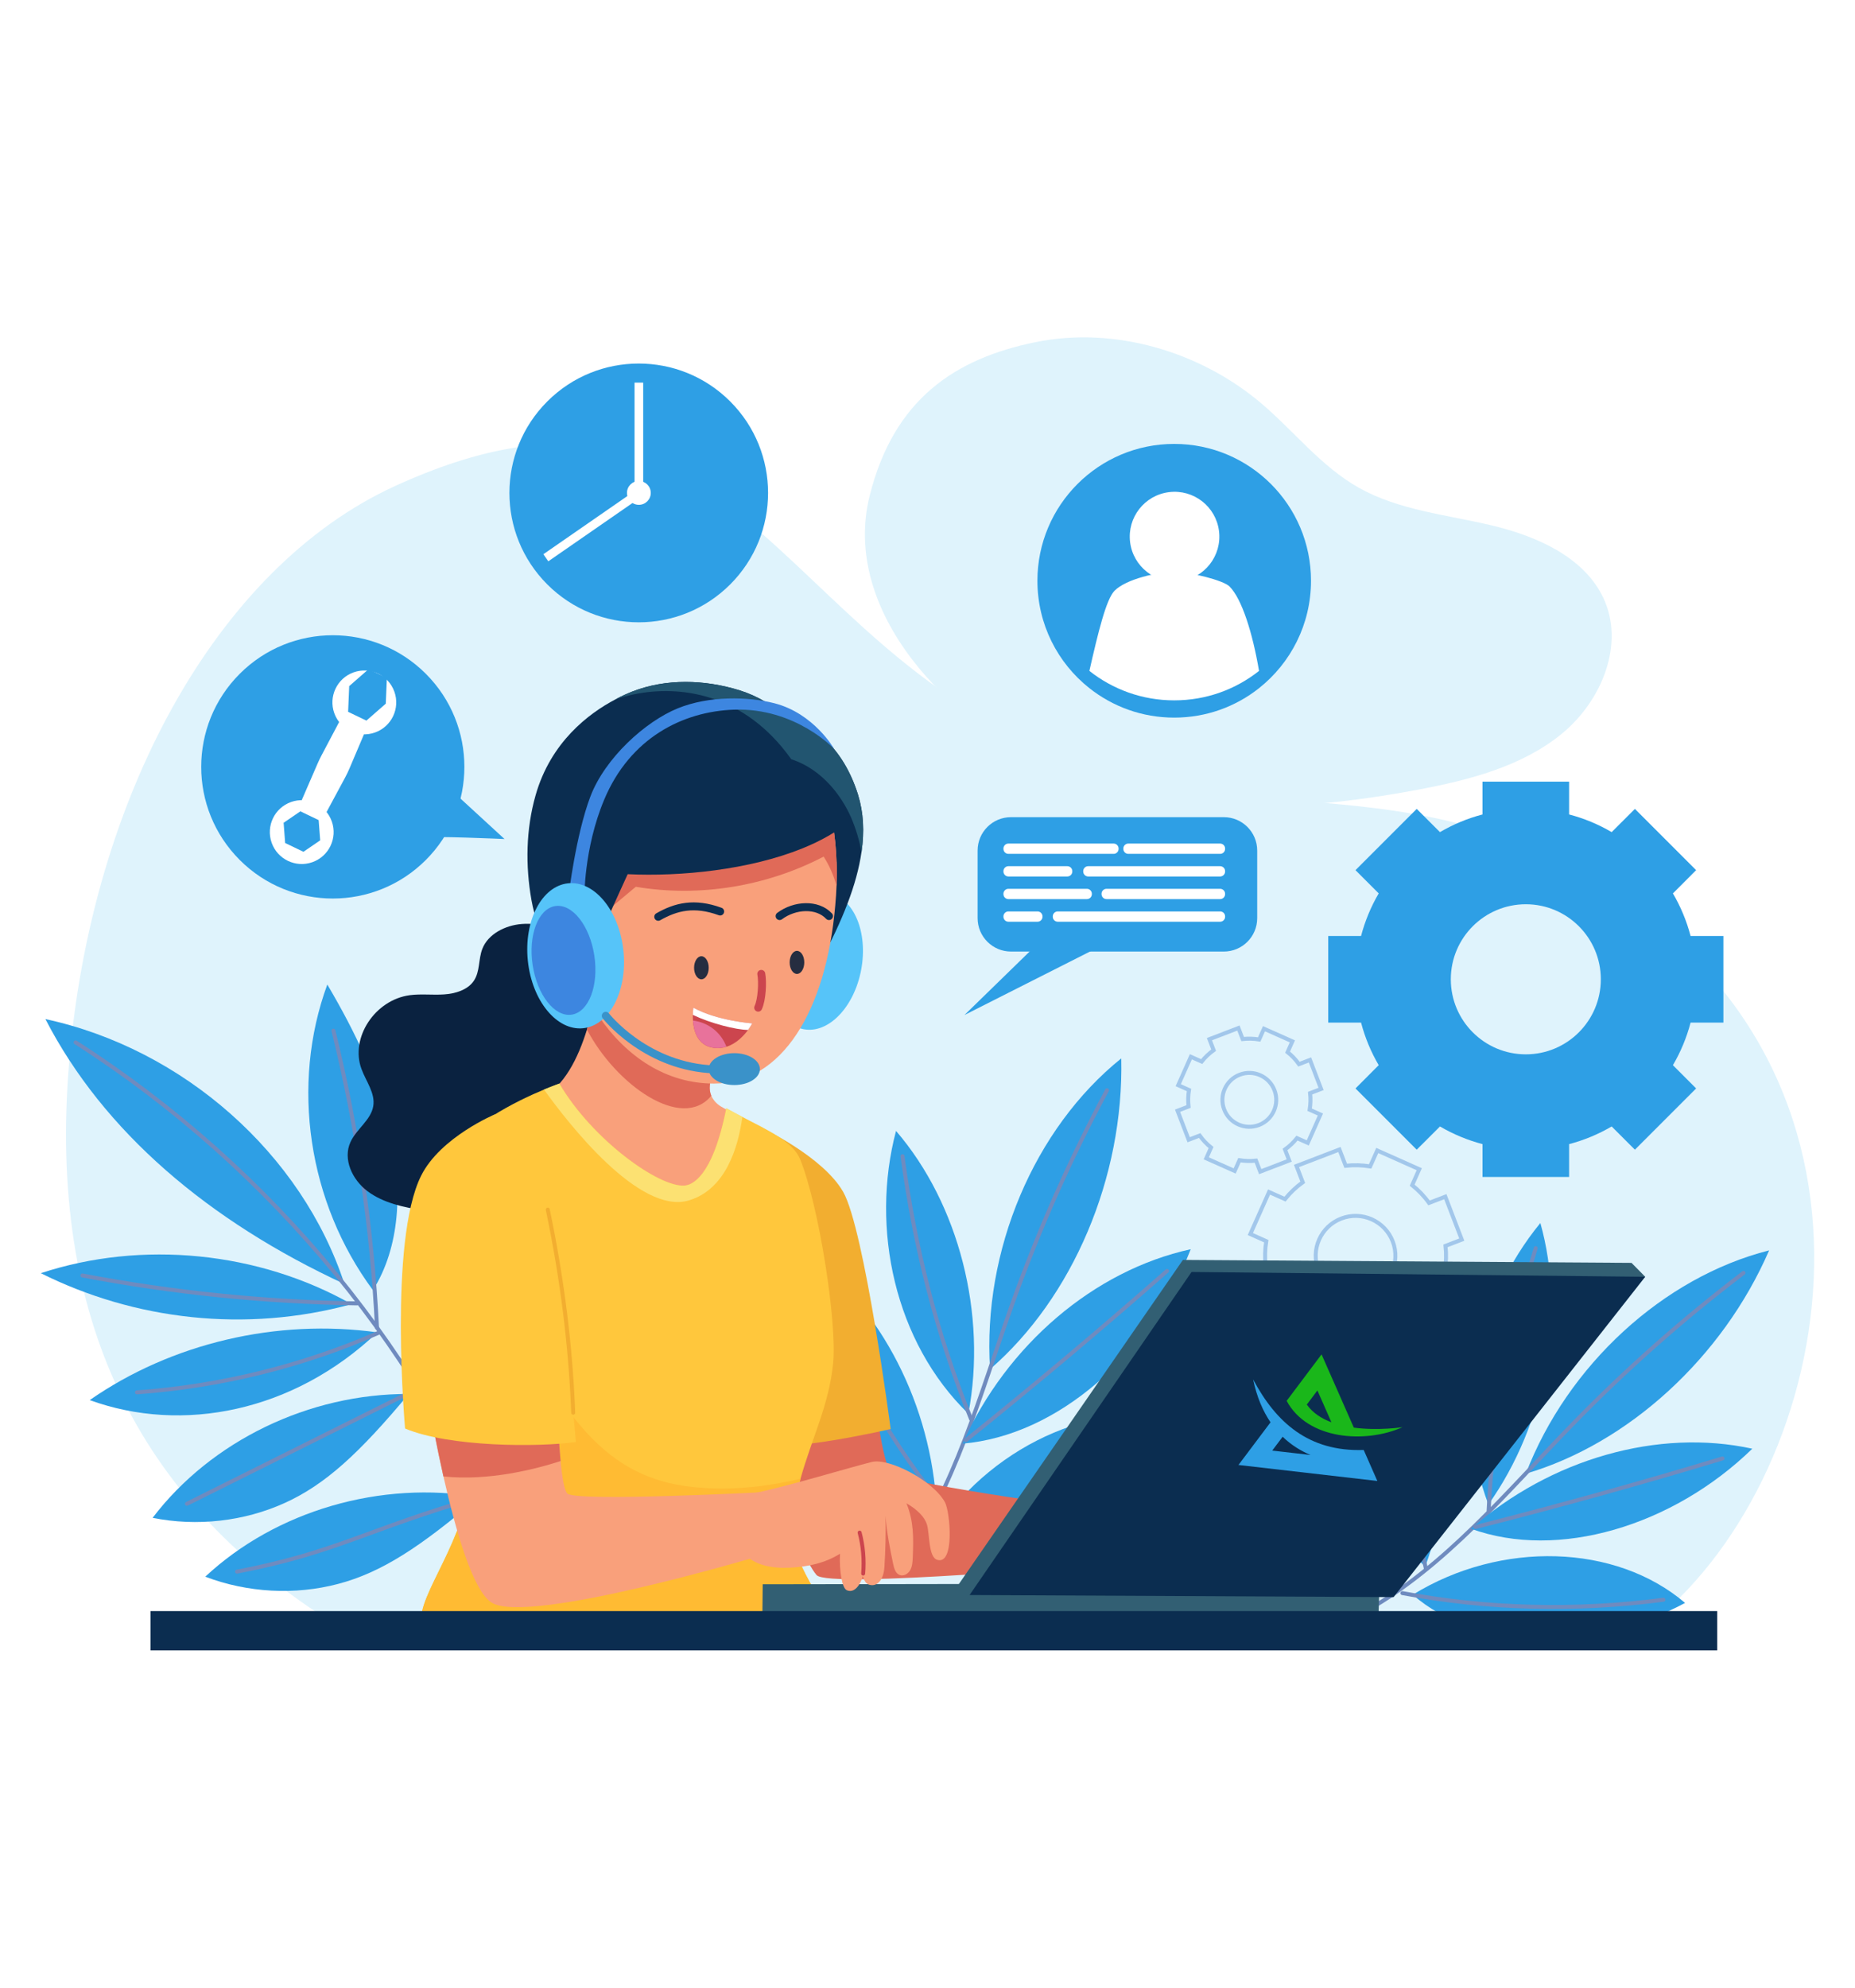 <?xml version="1.0" encoding="utf-8"?>
<!-- Generator: Adobe Illustrator 25.2.0, SVG Export Plug-In . SVG Version: 6.00 Build 0)  -->
<svg version="1.1" xmlns="http://www.w3.org/2000/svg" xmlns:xlink="http://www.w3.org/1999/xlink" x="0px" y="0px"
	 viewBox="0 0 2744 2939" style="enable-background:new 0 0 2744 2939;" xml:space="preserve">
<style type="text/css">
	.st0{fill:#FFFFFF;}
	.st1{fill:#DFF3FC;}
	.st2{fill:#2E9FE5;}
	.st3{fill:none;stroke:#A2C7EB;stroke-width:5.878;stroke-miterlimit:10;}
	.st4{fill:none;stroke:#6F8BBF;stroke-width:5.878;stroke-linecap:round;stroke-miterlimit:10;}
	.st5{fill:#E06A58;}
	.st6{fill:#F2AE30;}
	.st7{fill:#0A2240;}
	.st8{fill:#F9A07B;}
	.st9{fill:#FFC73C;}
	.st10{fill:#FFBB33;}
	.st11{fill:#FCE172;}
	.st12{fill:#325F73;}
	.st13{fill:#0B2D50;}
	.st14{fill:#56C4F9;}
	.st15{fill:#225570;}
	.st16{fill:none;stroke:#0B2D50;stroke-width:11.756;stroke-linecap:round;stroke-miterlimit:10;}
	.st17{fill:none;stroke:#CC454E;stroke-width:11.756;stroke-linecap:round;stroke-miterlimit:10;}
	.st18{fill:#262D40;}
	.st19{fill:#CC454E;}
	.st20{fill:#E8729B;}
	.st21{fill:#3D86E0;}
	.st22{fill:#3A92C9;}
	.st23{fill:none;stroke:#3A92C9;stroke-width:11.756;stroke-linecap:round;stroke-miterlimit:10;}
	.st24{fill:none;stroke:#CC454E;stroke-width:5.878;stroke-linecap:round;stroke-miterlimit:10;}
	.st25{fill:none;stroke:#F2AE30;stroke-width:5.878;stroke-linecap:round;stroke-miterlimit:10;}
	.st26{fill:#1AB71A;}
</style>
<g id="BACKGROUND">
</g>
<g id="OBJECTS">
	<g>
		<rect id="XMLID_111_" x="-97.5" class="st0" width="2939" height="2939"/>
		<g id="XMLID_163_">
			<g id="XMLID_329_">
				<path id="XMLID_110_" class="st1" d="M2433.16,2407.47c279.15-212.25,403.47-800.82-49.79-1089.43
					c-300.07-191.04-486.7-82.06-824.27-208.43c-412.11-154.24-473.53-620.25-974.81-390.95
					c-265.57,121.44-449.67,463.72-482.05,852.72c-31.74,380.95,103.28,642.35,379.19,821.22
					C1129.36,2420.16,1778.58,2415.17,2433.16,2407.47z"/>
				<path id="XMLID_109_" class="st1" d="M1286.37,733.34c-42.16,169.29,114.41,336.87,279.36,406.35
					c164.95,69.54,354.11,61.25,530.82,28.1c76.25-14.28,154.63-34.39,213.87-83s93.58-133.02,61.11-201.2
					c-28.65-60.13-98.4-90.93-164.89-106.74c-66.49-15.81-137.12-22.28-196.35-55.55c-56.17-31.56-96.02-83.82-144.87-125.2
					c-90.26-76.36-217.06-114.21-334.41-90.05C1413.6,530.19,1322.21,589.44,1286.37,733.34z"/>
			</g>
			<g id="XMLID_162_">
				<g id="XMLID_160_">
					<g id="XMLID_27_">
						<path id="XMLID_155_" class="st2" d="M2549.33,1511.98v-128.07h-48.56c-5.83-22.39-14.72-43.5-26.11-62.95l34.34-34.39
							l-90.57-90.57l-34.39,34.34c-19.45-11.39-40.56-20.28-62.95-26.11v-48.56h-128.07v48.56c-22.39,5.83-43.5,14.72-62.95,26.11
							l-34.39-34.34l-90.57,90.57l34.34,34.39c-11.39,19.45-20.22,40.56-26.11,62.95h-48.56v128.07h48.56
							c5.89,22.39,14.72,43.5,26.11,62.95l-34.34,34.39l90.57,90.57l34.39-34.34c19.45,11.39,40.56,20.22,62.95,26.11v48.56h128.07
							v-48.56c22.39-5.89,43.5-14.72,62.95-26.11l34.39,34.34l90.57-90.57l-34.34-34.39c11.39-19.45,20.28-40.56,26.11-62.95
							H2549.33z M2257.09,1558.9c-61.3,0-110.99-49.7-110.99-110.99c0-61.23,49.7-110.92,110.99-110.92
							c61.23,0,110.92,49.7,110.92,110.92C2368.01,1509.2,2318.31,1558.9,2257.09,1558.9z"/>
						<path id="XMLID_66_" class="st3" d="M2162.33,1832.86l-24.37-63.51l-24.08,9.24c-7.15-9.99-15.58-18.77-24.93-26.25
							l10.49-23.59l-62.14-27.68l-10.52,23.57c-11.81-1.95-23.97-2.34-36.19-0.97l-9.24-24.08l-63.51,24.37l9.24,24.08
							c-9.99,7.15-18.77,15.58-26.25,24.93l-23.59-10.49l-27.68,62.14l23.57,10.52c-1.95,11.81-2.31,23.96-0.97,36.19l-24.08,9.24
							l24.37,63.51l24.08-9.24c7.18,9.98,15.58,18.77,24.93,26.25l-10.49,23.59l62.14,27.68l10.52-23.57
							c11.81,1.95,23.96,2.31,36.19,0.97l9.24,24.08l63.51-24.37l-9.24-24.08c9.98-7.18,18.77-15.58,26.25-24.93l23.59,10.49
							l27.68-62.14l-23.57-10.52c1.95-11.81,2.34-23.97,0.97-36.19L2162.33,1832.86z M2026.32,1911.73
							c-30.4,11.66-64.5-3.53-76.16-33.93c-11.65-30.37,3.54-64.47,33.94-76.13c30.36-11.65,64.47,3.54,76.11,33.91
							C2071.88,1865.98,2056.68,1900.09,2026.32,1911.73z"/>
						<path id="XMLID_69_" class="st3" d="M1954.23,1610.08l-16.46-42.92l-16.27,6.24c-4.83-6.75-10.53-12.69-16.84-17.74
							l7.08-15.94l-41.99-18.7l-7.11,15.93c-7.98-1.32-16.2-1.58-24.45-0.66l-6.24-16.27l-42.91,16.46l6.24,16.27
							c-6.75,4.83-12.69,10.53-17.74,16.84l-15.94-7.08l-18.71,41.99l15.93,7.11c-1.32,7.98-1.56,16.19-0.66,24.45l-16.27,6.24
							l16.46,42.91l16.27-6.24c4.85,6.75,10.53,12.69,16.84,17.74l-7.08,15.94l41.99,18.7l7.11-15.93
							c7.98,1.32,16.19,1.56,24.45,0.66l6.24,16.27l42.91-16.46l-6.24-16.27c6.75-4.85,12.68-10.53,17.74-16.84l15.94,7.08
							l18.71-41.99l-15.93-7.11c1.32-7.98,1.58-16.2,0.66-24.45L1954.23,1610.08z M1862.34,1663.37
							c-20.54,7.88-43.58-2.38-51.46-22.92c-7.87-20.52,2.39-43.56,22.93-51.44c20.52-7.87,43.56,2.39,51.43,22.91
							C1893.12,1632.46,1882.85,1655.5,1862.34,1663.37z"/>
					</g>
					<g id="XMLID_29_">
						<path id="XMLID_30_" class="st2" d="M1939.29,858.7c0,64.35-30.08,121.72-76.87,158.78c-34.46,27.35-78.03,43.57-125.48,43.57
							c-47.34,0-90.91-16.22-125.48-43.57c-46.85-37.07-76.87-94.43-76.87-158.78c0-111.75,90.6-202.35,202.35-202.35
							C1848.69,656.35,1939.29,746.95,1939.29,858.7z"/>
						<g id="XMLID_31_">
							
								<ellipse id="XMLID_32_" transform="matrix(0.993 -0.122 0.122 0.993 -83.96 218.769)" class="st0" cx="1736.94" cy="792.1" rx="66.24" ry="66.24"/>
							<path id="XMLID_33_" class="st0" d="M1862.42,991.96c-34.46,27.35-78.03,43.57-125.48,43.57
								c-47.34,0-90.91-16.23-125.48-43.57c12.94-56.94,24.85-106.1,37.25-118.56c17.5-17.5,63.99-27.71,88.17-27.71
								s72.86,12.4,81.85,21.39C1837.08,885.38,1852.88,935.88,1862.42,991.96z"/>
						</g>
					</g>
					<g id="XMLID_34_">
						<g id="XMLID_35_">
							<path id="XMLID_36_" class="st2" d="M1446.12,1357.54v-99.93c0-27.27,22.1-49.38,49.38-49.38h314.83
								c27.27,0,49.38,22.1,49.38,49.38v99.93c0,27.27-22.1,49.38-49.38,49.38h-314.77
								C1468.28,1406.97,1446.12,1384.81,1446.12,1357.54z"/>
							<polyline id="XMLID_37_" class="st2" points="1579.08,1352.31 1426.73,1500.73 1673.66,1375.94 							"/>
						</g>
						<g id="XMLID_38_">
							<path id="XMLID_39_" class="st0" d="M1484.33,1255.14v-0.53c0-4.06,3.29-7.35,7.35-7.35h155.65c4.06,0,7.35,3.29,7.35,7.35
								v0.53c0,4.06-3.29,7.35-7.35,7.35h-155.65C1487.62,1262.49,1484.33,1259.2,1484.33,1255.14z"/>
							<path id="XMLID_40_" class="st0" d="M1661.67,1255.14v-0.53c0-4.06,3.29-7.35,7.35-7.35h135.84c4.06,0,7.35,3.29,7.35,7.35
								v0.53c0,4.06-3.29,7.35-7.35,7.35h-135.84C1664.96,1262.49,1661.67,1259.2,1661.67,1255.14z"/>
							<path id="XMLID_41_" class="st0" d="M1602.36,1288.59v-0.53c0-4.06,3.29-7.35,7.35-7.35h195.15c4.06,0,7.35,3.29,7.35,7.35
								v0.53c0,4.06-3.29,7.35-7.35,7.35h-195.15C1605.65,1295.94,1602.36,1292.65,1602.36,1288.59z"/>
							<path id="XMLID_42_" class="st0" d="M1484.33,1288.59v-0.53c0-4.06,3.29-7.35,7.35-7.35h87.17c4.06,0,7.35,3.29,7.35,7.35
								v0.53c0,4.06-3.29,7.35-7.35,7.35h-87.17C1487.62,1295.94,1484.33,1292.65,1484.33,1288.59z"/>
							<path id="XMLID_43_" class="st0" d="M1629.46,1322.04v-0.53c0-4.06,3.29-7.35,7.35-7.35h168.05c4.06,0,7.35,3.29,7.35,7.35
								v0.53c0,4.06-3.29,7.35-7.35,7.35h-168.05C1632.75,1329.38,1629.46,1326.09,1629.46,1322.04z"/>
							<path id="XMLID_44_" class="st0" d="M1484.33,1322.04v-0.53c0-4.06,3.29-7.35,7.35-7.35h116.09c4.06,0,7.35,3.29,7.35,7.35
								v0.53c0,4.06-3.29,7.35-7.35,7.35h-116.09C1487.62,1329.38,1484.33,1326.09,1484.33,1322.04z"/>
							<path id="XMLID_45_" class="st0" d="M1484.33,1355.48v-0.53c0-4.06,3.29-7.35,7.35-7.35h43.09c4.06,0,7.35,3.29,7.35,7.35
								v0.53c0,4.06-3.29,7.35-7.35,7.35h-43.09C1487.62,1362.83,1484.33,1359.54,1484.33,1355.48z"/>
							<path id="XMLID_46_" class="st0" d="M1557.34,1355.48v-0.53c0-4.06,3.29-7.35,7.35-7.35h240.18c4.06,0,7.35,3.29,7.35,7.35
								v0.53c0,4.06-3.29,7.35-7.35,7.35h-240.18C1560.63,1362.83,1557.34,1359.54,1557.34,1355.48z"/>
						</g>
					</g>
					<g id="XMLID_25_">
						<g id="XMLID_24_">
							
								<ellipse id="XMLID_28_" transform="matrix(0.707 -0.707 0.707 0.707 -657.588 680.351)" class="st2" cx="492.46" cy="1133.95" rx="194.68" ry="194.68"/>
							<g id="XMLID_20_">
								<g id="XMLID_18_">
									
										<ellipse id="XMLID_1_" transform="matrix(0.944 -0.331 0.331 0.944 -382.214 217.471)" class="st0" cx="446.59" cy="1229.5" rx="47.18" ry="47.18"/>
									<polygon id="XMLID_17_" class="st2" points="421.81,1246.44 419.54,1216.52 444.31,1199.59 471.36,1212.57 473.64,1242.49 
										448.86,1259.42 									"/>
								</g>
								<g id="XMLID_21_">
									
										<ellipse id="XMLID_23_" transform="matrix(0.942 -0.337 0.337 0.942 -318.133 241.819)" class="st0" cx="538.34" cy="1038.4" rx="47.18" ry="47.18"/>
									<polygon id="XMLID_22_" class="st2" points="514.94,1052.48 516.56,1014.44 545.23,989.38 572.28,1002.37 570.66,1040.41 
										541.99,1065.47 									"/>
								</g>
								<path id="XMLID_19_" class="st0" d="M479.26,1207.7l-36.09-17.33l26.67-61.52c1.69-3.9,3.53-7.74,5.52-11.5l31.33-59.28
									l36.09,17.33l-25.72,60.59c-1.99,4.69-4.19,9.28-6.61,13.76L479.26,1207.7z"/>
							</g>
						</g>
						<path id="XMLID_26_" class="st2" d="M627.69,1238.7c6.96-3.22,118.65,1.87,118.65,1.87l-80.52-73.92L627.69,1238.7z"/>
					</g>
					<g id="XMLID_159_">
						<g id="XMLID_74_">
							<g id="XMLID_157_">
								
									<ellipse id="XMLID_166_" transform="matrix(0.707 -0.707 0.707 0.707 -238.546 881.706)" class="st2" cx="945.04" cy="728.8" rx="191.34" ry="191.34"/>
							</g>
						</g>
						<g id="XMLID_158_">
							<rect id="XMLID_72_" x="938.65" y="565.74" class="st0" width="12.78" height="160.69"/>
							
								<rect id="XMLID_73_" x="868.05" y="696.6" transform="matrix(-0.569 -0.822 0.822 -0.569 732.372 1939.852)" class="st0" width="12.78" height="162.88"/>
							<path id="XMLID_156_" class="st0" d="M962.65,728.8c0,9.73-7.88,17.61-17.61,17.61c-9.73,0-17.61-7.89-17.61-17.61
								s7.88-17.61,17.61-17.61C954.77,711.19,962.65,719.08,962.65,728.8z"/>
						</g>
					</g>
				</g>
				<g id="XMLID_161_">
					<g id="XMLID_231_">
						<g id="XMLID_5_">
							<g id="XMLID_6_">
								<path id="XMLID_108_" class="st2" d="M1464.52,2024.46c-11.34-174.93,65.19-355.97,194.09-459.54
									C1662.61,1740.72,1586.84,1918.65,1464.52,2024.46z"/>
								<path id="XMLID_107_" class="st4" d="M1637.57,1612c-54.31,101.22-101.28,207.14-140.31,316.41
									c-47.44,132.67-84.76,273.62-165.99,384.83"/>
							</g>
							<g id="XMLID_7_">
								<path id="XMLID_106_" class="st2" d="M1423.85,2134.49c65.25-145.95,194.74-256.22,337.51-287.43
									C1700.58,2003.47,1563.86,2122.79,1423.85,2134.49z"/>
								<path id="XMLID_105_" class="st4" d="M1726.33,1879.21c-97.52,85.82-196.68,169.23-297.49,250.17"/>
							</g>
							<g id="XMLID_8_">
								<path id="XMLID_104_" class="st2" d="M1385.34,2261.63c87.17-130.2,247.99-198.15,381.07-161
									C1668.55,2229.19,1507.37,2297.31,1385.34,2261.63z"/>
								<path id="XMLID_103_" class="st4" d="M1734.5,2110.04c-114.27,71.48-237.53,124.26-364.61,156"/>
							</g>
							<g id="XMLID_9_">
								<path id="XMLID_102_" class="st2" d="M1432.43,2090.23c27.86-146.6-13.93-310.01-106.98-418.1
									C1287.3,1816.2,1323.68,1985.01,1432.43,2090.23z"/>
								<path id="XMLID_101_" class="st4" d="M1335.03,1709.51c18.34,136.37,50.96,264.1,101.51,388.95"/>
							</g>
							<g id="XMLID_10_">
								<path id="XMLID_100_" class="st2" d="M1384.58,2215.08c-11.87-150.71-89.11-292.25-202.09-370.37
									c6.52,79.82,27.74,156.77,61.43,226.71C1282.66,2151.77,1339.56,2202.74,1384.58,2215.08z"/>
								<path id="XMLID_99_" class="st4" d="M1199.25,1875.21c44.44,125.67,108.39,242.17,188.15,343.04"/>
							</g>
						</g>
						<g id="XMLID_11_">
							<g id="XMLID_12_">
								<path id="XMLID_98_" class="st2" d="M2257.05,2178.93c61.66-160.41,203.5-290.55,359.91-330.17
									C2548.42,2007,2408.53,2134.55,2257.05,2178.93z"/>
								<path id="XMLID_97_" class="st4" d="M2579.05,1882.09c-89.46,68.01-174.46,143.19-253.69,224.6
									c-96.28,98.87-187.1,209.14-304.48,275.09"/>
							</g>
							<g id="XMLID_13_">
								<path id="XMLID_96_" class="st2" d="M2175.99,2260.34c117.5-103.39,277.15-148.77,416.1-118.32
									C2474.3,2256.58,2304.55,2307.07,2175.99,2260.34z"/>
								<path id="XMLID_95_" class="st4" d="M2547.95,2156.42c-121.38,36.68-243.23,70.48-365.49,101.45"/>
							</g>
							<g id="XMLID_14_">
								<path id="XMLID_94_" class="st2" d="M2089.82,2357.92c130.43-80.41,300.42-75.3,402.82,12.11
									C2353.45,2444.56,2183.05,2439.44,2089.82,2357.92z"/>
								<path id="XMLID_93_" class="st4" d="M2460.61,2365.32c-130.26,17.05-260.92,13.75-386.18-9.82"/>
							</g>
							<g id="XMLID_15_">
								<path id="XMLID_92_" class="st2" d="M2201.74,2224.43c84.7-119.21,114.74-281.85,76.83-416.1
									C2185.75,1921.06,2148.72,2086.29,2201.74,2224.43z"/>
								<path id="XMLID_91_" class="st4" d="M2271.69,1845.47c-39.74,128.96-63.19,256.05-69.65,387.95"/>
							</g>
							<g id="XMLID_16_">
								<path id="XMLID_90_" class="st2" d="M2108.28,2316.12c51.26-139.07,41.03-296.72-26.8-412.4
									c-26.92,73.77-39.74,150.95-38.62,227.01C2044.09,2218.08,2073.48,2286.73,2108.28,2316.12z"/>
								<path id="XMLID_89_" class="st4" d="M2083.71,1937.7c-12.23,130.08-3.47,259.98,25.69,382.36"/>
							</g>
						</g>
						<g id="XMLID_112_">
							<path id="XMLID_88_" class="st2" d="M509.51,1898.46c-62.86-192.26-238.28-347.61-442.34-391.7
								C152.95,1673.1,308.57,1805.48,509.51,1898.46z"/>
							<path id="XMLID_87_" class="st2" d="M520.15,1928.29c-137.69-77.87-310.21-95.03-459.77-45.81
								C199.1,1951.77,363.46,1971.07,520.15,1928.29z"/>
							<path id="XMLID_86_" class="st2" d="M558.23,1969.98c-148.82-20.62-304.65,16.06-425.51,100.14
								C269.77,2119.94,434.18,2087.63,558.23,1969.98z"/>
							<path id="XMLID_85_" class="st2" d="M604.63,2061.06c-147.36-0.61-292.26,69.43-378.88,183.15
								c65.59,13.14,135.23,5.29,195.4-21.96C481.32,2194.99,531.73,2148.49,604.63,2061.06z"/>
							<path id="XMLID_84_" class="st2" d="M708.53,2213.45c-145.31-24.91-300.13,20.12-404.91,117.78
								c62.54,23.75,132.56,27.55,196.55,10.68C564.15,2325.03,621.76,2287.56,708.53,2213.45z"/>
							<path id="XMLID_83_" class="st2" d="M551.65,1907.57c-95.95-129.33-121.99-303.61-67.48-451.88
								c41.63,70.49,77.55,145.03,94.31,224.25C595.24,1759.16,591.99,1843.64,551.65,1907.57z"/>
							<path id="XMLID_82_" class="st2" d="M610.27,2032.36c-22.73-137.41,24.26-283.05,123.5-382.56
								C745.19,1791.95,701.69,1936.78,610.27,2032.36z"/>
							<g id="XMLID_113_">
								<path id="XMLID_81_" class="st4" d="M111.83,1541.22c292.04,186.86,520.44,465.37,641,781.81"/>
								<path id="XMLID_80_" class="st4" d="M493.24,1523.87c35.52,144.24,57.13,291.5,64.44,439.2"/>
								<path id="XMLID_79_" class="st4" d="M711.95,1705.59c-11.64,116.37-47.6,230.11-105.05,332.56"/>
								<path id="XMLID_78_" class="st4" d="M121.86,1885.84c133.89,25.46,269.97,39.26,406.09,41.29"/>
								<path id="XMLID_77_" class="st4" d="M202.54,2058.69c123.46-8.97,244.91-38.88,357.18-88"/>
								<path id="XMLID_76_" class="st4" d="M276.5,2223.45c113.92-56.83,227.84-113.71,341.76-170.54"/>
								<path id="XMLID_75_" class="st4" d="M350.59,2323.79c148.73-28.7,192.92-62.94,358-110.33"/>
							</g>
						</g>
					</g>
					<g id="XMLID_4_">
						<g id="XMLID_47_">
							<path id="XMLID_65_" class="st5" d="M1292.18,2051.38c0,0,12.87,117.97,27.27,127.43c25.75,16.99,323.76,56.25,323.76,56.25
								l-9.76,77.53c0,0-408.17,36.68-425.51,16.28c-30.1-35.39-83-206.08-83-206.08L1292.18,2051.38z"/>
							<path id="XMLID_64_" class="st6" d="M1095.38,1747.66l32.98-79.18c0,0,89.46,42.03,118.97,93.93
								c31.56,55.49,70.18,350.51,70.18,350.51s-157.94,36.38-186.98,20.93C1101.5,2118.39,1095.38,1747.66,1095.38,1747.66z"/>
						</g>
						<path id="XMLID_63_" class="st7" d="M844.22,1380.17c-23.1-8.46-47.55-15.87-72.3-13.99c-24.75,1.88-50.02,14.99-58.43,36.74
							c-6,15.4-3.23,33.56-12.7,47.44c-9.05,13.28-27.04,18.81-43.85,19.93c-16.87,1.18-33.86-1.06-50.61,1.12
							c-51.73,6.88-88.64,63.07-71.65,109.1c6.76,18.34,20.63,35.86,17.46,54.96c-3.35,20.46-24.81,33.92-33.62,52.9
							c-11.7,25.28,2.29,55.9,25.39,73.12c23.1,17.16,53.14,23.69,82.29,28.04c40.15,5.99,81.59,8.82,121.26,0.35
							s77.59-29.39,98.1-62.07c9.11-14.46,14.64-30.8,25.22-44.38c21.87-28.04,60.6-38.91,91.11-58.78
							c33.33-21.81,57.78-64.25,38.15-97.46c-18.93-31.92-68.18-39.03-87.93-70.48c-8.17-12.99-10.11-28.45-15.4-42.62
							C891.3,1399.86,878.37,1392.69,844.22,1380.17z"/>
						<g id="XMLID_48_">
							<path id="XMLID_62_" class="st8" d="M978.82,1771.7c5.82,6.7,12.7,14.05,22.22,14.7c10.05,0.71,18.46-6.41,24.92-13.28
								c33.39-35.33,55.43-78.71,64.36-123.44c-8.29-4.7-16.28-9.23-23.51-13.46c-6.7-4-11.76-9.58-14.64-16.11
								c-2-4.82-2.7-9.88-2.17-15.17c4.7-44.2,8.88-68.83,24.39-113.68c-73.71-16.63-143.25-36.38-183.22-69.77
								c-4.88,20.57-10.64,60.84-22.92,100.75c-13.11,42.26-33.56,84.06-68.24,102.04C868.08,1664.49,928.8,1714.45,978.82,1771.7z"
								/>
							<path id="XMLID_61_" class="st5" d="M1050,1605c-0.53,5.29,0.18,10.4,2.17,15.17c-43.61,52.9-141.13-16.22-183.92-97.87
								c12.29-39.91,18.05-80.18,22.92-100.75c39.91,33.39,109.51,53.2,183.22,69.77C1058.88,1536.17,1054.71,1560.74,1050,1605z"/>
						</g>
						<g id="XMLID_49_">
							<path id="XMLID_60_" class="st9" d="M1171.44,2244.53c-9.64,63.84,59.25,132.55,60.95,166.64
								c-146.3,0-452.78,8.93-608.84-12.28c-7.11-39.38,69.95-127.96,69.95-215.43c0-11.58-0.47-24.28-1.41-37.91
								c-2.47-39.03-8.23-85.47-14.64-133.08c-17.4-127.73-40.56-264.33-23.45-292.67c33.5-55.19,111.86-92.7,150.71-108.8
								c13.34-5.53,22.04-8.52,22.69-8.88c48.73,83.11,147.89,154,185.33,150.83c10.4-0.82,41.26-11.58,61.66-114.27
								c7.94,4.53,15.87,8.7,23.75,12.76c38.74,20.16,75.06,36.8,85.52,62.72c27.63,68.24,54.72,240.29,48.73,301.48
								c-6.05,61.72-30.86,108.86-48.26,170.81c-4.06,14.52-7.76,29.92-10.76,46.5C1172.62,2236.65,1172.03,2240.53,1171.44,2244.53
								z"/>
							<path id="XMLID_59_" class="st10" d="M1232.4,2411.17c-146.3,0-452.78,8.93-608.84-12.28
								c-7.11-39.38,69.95-127.96,69.95-215.43c0-11.58-0.47-24.28-1.41-37.91c-2.47-39.03-8.23-85.47-14.64-133.08
								c27.69,29.21,68.07-94.22,85.94-58.07c96.69,195.15,172.93,246.46,305.42,246.46c39.5,0,75.94-5.47,115.33-14.4
								c-4.06,14.52-7.76,29.92-10.76,46.49c-0.7,3.76-1.35,7.64-1.94,11.64C1161.8,2308.3,1230.69,2377.02,1232.4,2411.17z"/>
							<path id="XMLID_58_" class="st11" d="M1098.15,1651.44c-6.29,45.67-24.92,107.21-79.12,123.44
								c-73.24,21.92-179.22-114.91-214.31-163.88c13.34-5.53,22.04-8.52,22.69-8.88c48.73,83.11,147.89,154,185.33,150.83
								c10.4-0.82,41.26-11.58,61.66-114.27C1082.33,1643.15,1090.27,1647.32,1098.15,1651.44z"/>
						</g>
						<g id="XMLID_50_">
							<g id="XMLID_51_">
								<g id="XMLID_52_">
									<polygon id="XMLID_57_" class="st12" points="1128.24,2342.46 1127.71,2393.42 2038.8,2398.83 2040.68,2341.05 									
										"/>
								</g>
								<g id="XMLID_53_">
									<polygon id="XMLID_56_" class="st12" points="2433.69,1887.79 2413.41,1867.22 1749.78,1862.87 1416.85,2344.34 
										1434.25,2358.33 									"/>
									<polygon id="XMLID_55_" class="st13" points="1762.59,1880.68 1434.25,2358.33 2061.43,2361.44 2433.69,1887.79 									
										"/>
								</g>
							</g>
						</g>
						<g id="XMLID_114_">
							<g id="XMLID_115_">
								
									<ellipse id="XMLID_116_" transform="matrix(0.183 -0.983 0.983 0.183 -410.76 2348.647)" class="st14" cx="1208" cy="1421.51" rx="102.22" ry="67.42"/>
							</g>
							<path id="XMLID_117_" class="st13" d="M1274.37,1259.67c-6.82,48.32-28.39,101.57-59.84,160.41
								c-11.05-48.2-18.1-106.92-27.86-165.64c-9.93-58.84-22.57-117.68-44.5-165.76c-4.94-10.64-10.29-20.81-16.11-30.21
								c12.99-1.23,26.16,0,38.68,3.47c19.57,5.23,37.91,15.34,52.9,28.86c24.92,22.16,41.62,52.37,51.55,84.23
								C1277.37,1201.48,1278.84,1229.57,1274.37,1259.67z"/>
							<g id="XMLID_118_">
								<path id="XMLID_119_" class="st8" d="M1237.45,1309.63c-0.35,9.52-1,19.22-1.88,28.86
									c-13.4,156.35-79.06,263.63-179.51,263.63c-141.84,0-233.77-159.06-233.77-314.88c0-153.71,94.17-264.98,204.38-252.11
									c63.54,7.29,109.98,28.39,142.95,59.31c21.81,20.57,37.56,45.44,48.32,73.71c12.29,31.68,18.22,67.54,19.46,106.16
									c0,0.12,0.12,0.24,0.12,0.35C1237.98,1286.06,1237.87,1297.7,1237.45,1309.63z"/>
								<path id="XMLID_120_" class="st5" d="M1237.45,1309.63c-4.23-15.11-10.52-29.86-19.1-43.09
									c-83.64,43.73-183.33,60.6-277.85,44.61c-17.99,14.99-35.56,29.74-53.25,44.5c0.35-71.12,1.35-119.26,29.1-153.71
									c26.04-32.33,69.48-44.5,110.62-49.79c46.32-6.05,93.4-5.82,139.6,0.88c17.69,2.47,36.03,6.29,51.43,15.22
									c12.29,31.68,18.22,67.54,19.46,106.16c0,0.12,0.12,0.24,0.12,0.35C1237.98,1286.06,1237.87,1297.7,1237.45,1309.63z"/>
							</g>
							<path id="XMLID_121_" class="st13" d="M1257.91,1213.35c-19.46,16.46-43.85,30.1-71.24,41.15
								c-77.94,31.45-179.22,41.85-258.16,38.03c-38.79,85.23-54.49,115.8-64.42,190.15c-37.91-35.56-68.77-100.69-77.94-151.89
								c-9.05-51.02-8.17-104.57,6.05-154.71c22.4-79.06,78.88-121.38,118.03-141.95c9.76-5.35,18.57-9.05,25.39-11.76
								c50.02-19.34,106.39-17.58,157.71-1.88c27.98,8.7,51.55,23.39,71.36,41.5c40.03,36.15,64.78,85.11,80.76,121.79
								C1250.5,1195.01,1254.56,1205.18,1257.91,1213.35z"/>
							<path id="XMLID_122_" class="st15" d="M1274.37,1259.67c-3.23-17.1-8.05-33.68-14.87-49.67
								c-3.82-9.05-8.52-17.81-13.99-26.27c-17.81-27.98-43.73-51.02-75.06-61.19c-8.93-12.52-18.34-23.81-28.21-33.8
								c-35.56-36.15-77.3-56.84-121.5-64.07c-36.8-5.94-75.06-2.59-110.39,9.4c9.76-5.35,18.57-9.05,25.39-11.76
								c50.02-19.34,106.39-17.58,157.71-1.88c27.98,8.7,51.55,23.39,71.36,41.5c19.57,5.23,37.91,15.34,52.9,28.86
								c24.92,22.16,41.62,52.37,51.55,84.23C1277.37,1201.48,1278.84,1229.57,1274.37,1259.67z"/>
							<g id="XMLID_123_">
								<g id="XMLID_124_">
									<path id="XMLID_125_" class="st16" d="M973.71,1355.54c26.22-14.99,53.43-21.75,91.58-7.82"/>
									<path id="XMLID_126_" class="st16" d="M1153.22,1354.48c22.45-16.75,55.72-18.46,73.06,0"/>
									<path id="XMLID_127_" class="st17" d="M1126.12,1439.95c2.29,11.87,1.06,38.15-4.58,49.96"/>
									<ellipse id="XMLID_128_" class="st18" cx="1037.54" cy="1430.9" rx="10.82" ry="17.05"/>
									<ellipse id="XMLID_129_" class="st18" cx="1178.91" cy="1422.96" rx="10.82" ry="17.05"/>
								</g>
								<g id="XMLID_130_">
									<path id="XMLID_131_" class="st19" d="M1112.72,1513.13c0,0-2.12,4.11-6.17,9.7c-6.35,8.52-17.16,20.28-31.92,24.86h-0.06
										c-6.23,2-12.99,2.7-20.51,1.35c-22.1-3.94-27.92-24.33-28.98-40.03c-0.24-3.06-0.24-5.88-0.18-8.46
										c0.12-6.35,0.82-10.58,0.82-10.58C1060.94,1509.37,1112.72,1513.13,1112.72,1513.13z"/>
									<path id="XMLID_132_" class="st0" d="M1112.72,1513.13c0,0-2.12,4.11-6.17,9.7c-17.99-0.24-54.78-9.46-81.65-22.28
										c0.12-6.35,0.82-10.58,0.82-10.58C1060.94,1509.37,1112.72,1513.13,1112.72,1513.13z"/>
									<path id="XMLID_133_" class="st20" d="M1074.57,1547.63c-6.23,2-12.99,2.7-20.51,1.35c-22.1-3.94-27.92-24.33-28.98-40.03
										c10.7,1.29,21.04,5.41,29.63,11.93C1063.7,1527.77,1070.58,1537.11,1074.57,1547.63z"/>
								</g>
							</g>
							<g id="XMLID_134_">
								<path id="XMLID_135_" class="st21" d="M864.44,1328.56c0,0-1.23-73.3,29.27-146.13c38.27-91.4,116.27-130.49,191.92-133.14
									c91.17-3.23,148.24,57.96,148.24,57.96s-29.68-52.37-88.23-67.42c-38.44-9.88-96.46-11.46-143.01,7.47
									c-47.96,19.46-107.74,73.47-129.37,130.55c-21.57,57.08-32.09,145.95-32.09,145.95L864.44,1328.56z"/>
								<g id="XMLID_136_">
									
										<ellipse id="XMLID_137_" transform="matrix(0.995 -0.103 0.103 0.995 -141.477 95.652)" class="st14" cx="851.78" cy="1412.3" rx="71.06" ry="107.68"/>
									
										<ellipse id="XMLID_138_" transform="matrix(0.989 -0.149 0.149 0.989 -201.782 139.535)" class="st21" cx="832.89" cy="1420.12" rx="46.14" ry="81.18"/>
								</g>
								<g id="XMLID_139_">
									<ellipse id="XMLID_140_" class="st22" cx="1086.21" cy="1580.73" rx="37.85" ry="23.57"/>
									<path id="XMLID_141_" class="st23" d="M896.06,1501.9c0,0,55.61,71.48,152.3,78.82"/>
								</g>
							</g>
						</g>
						<g id="XMLID_142_">
							<g id="XMLID_143_">
								<g id="XMLID_144_">
									<g id="XMLID_145_">
										<path id="XMLID_146_" class="st8" d="M1127.71,2206.38l-3.64,93.99c0,0-339.92,101.87-396.06,69.65
											c-27.39-15.75-52.96-102.39-72.06-186.98c-19.99-88.88-32.8-175.4-32.8-175.4l199.26-39.03c0,0,0.12,121.5,6.88,191.74
											c2.41,26.16,5.88,45.2,10.52,48.32C857.38,2220.25,1127.71,2206.38,1127.71,2206.38z"/>
										<path id="XMLID_147_" class="st5" d="M829.29,2160.24c-36.21,11.76-106.1,29.92-173.34,22.75
											c-19.99-88.88-32.8-175.4-32.8-175.4l199.26-39.03C822.41,1968.5,822.53,2090,829.29,2160.24z"/>
									</g>
									<g id="XMLID_148_">
										<path id="XMLID_149_" class="st8" d="M1118.01,2207.32c50.55-10.82,136.13-36.8,171.64-45.73
											c25.22-6.35,90.87,27.63,108.21,59.66c7.58,13.99,14.75,93.23-11.52,85.05c-13.17-4.11-10.99-38.09-15.11-51.96
											c-3.35-11.29-14.05-22.22-30.33-31.62c10.87,27.1,10.46,50.73,9.29,80c-0.24,6.47-0.65,13.23-3.76,18.81
											c-3.17,5.58-9.99,9.58-15.87,7.11c-6-2.47-8.05-9.93-9.4-16.46c-4.64-22.57-9.35-45.14-11.23-70.65
											c0.47,25.1-0.06,50.26-1.65,75.3c-1.18,19.16-10.7,29.68-22.4,26.33c-5.23-1.47-7.35-6.29-9.58-12.64
											c-3.53,12.29-12.34,25.86-23.75,20.69c-6.94-3.12-11.23-28.16-9.99-53.9c-21.87,13.58-46.55,19.34-75,20.63
											c-25.51,1.18-51.61-3.59-66.95-20.93C1102.14,2269.92,1111.08,2229.83,1118.01,2207.32z"/>
										<path id="XMLID_150_" class="st24" d="M1276.84,2326.64c1.7-20.34-0.06-40.97-5.23-60.6"/>
									</g>
								</g>
								<path id="XMLID_151_" class="st9" d="M800.01,1771.47c-14.46-40.73-67.42-124.08-67.42-124.08s-80.82,33.62-109.51,90.7
									c-48.55,96.63-23.86,374.08-23.86,374.08c65.42,27.39,196.74,27.8,252.64,19.93
									C851.86,2132.08,828.99,1852.88,800.01,1771.47z"/>
							</g>
							<path id="XMLID_152_" class="st25" d="M810.3,1788.51c22.04,105.51,33.86,203.91,37.62,300.31"/>
						</g>
					</g>
					<rect id="XMLID_3_" x="222.62" y="2382.07" class="st13" width="2317.58" height="58.13"/>
				</g>
			</g>
		</g>
		<g>
			<path class="st26" d="M2074.76,2110.14c0,0-35.37,5.62-72.1,0.71l-47.75-108.33l-51.63,68.7
				C1934.13,2128.77,2019.44,2134.8,2074.76,2110.14z M1969.5,2102.92c-14.67-5.49-27.68-13.81-36.41-26.19l15.67-20.85
				L1969.5,2102.92z"/>
			<path class="st26" d="M1988.01,2120.78c-38.02-4.38-67.18-21.57-82.35-48.47l47.51-63.22l46.39,105.24l1.64,0.22
				c1.25,0.17,2.49,0.32,3.74,0.47c16.68,1.92,32.94,1.78,45.51,1.08C2030.47,2121.45,2008.67,2123.16,1988.01,2120.78
				C1988.02,2120.78,1988.02,2120.78,1988.01,2120.78z M1928.42,2077.51l1.2,1.7c8.32,11.81,21.04,20.98,37.78,27.24l6.47,2.42
				l-25.52-57.89L1928.42,2077.51z"/>
			<path class="st26" d="M1905.65,2072.39c9.25,16.41,23.72,29.2,42.21,37.67c2.95-2.61,5.78-5.41,8.45-8.4
				c-11.37-5.83-20.33-13.32-26.71-22.37l-1.2-1.7l19.93-26.52l17.13,38.85c5.03-7.45,9.25-15.66,12.5-24.48l-24.8-56.27
				L1905.65,2072.39z"/>
			<path class="st2" d="M1853.67,2039.56c5.5,26.35,14.65,47.08,25.75,63.4l-47.41,63.08l205.41,23.66l-20.2-45.83
				C1935.79,2146.69,1887.5,2103.05,1853.67,2039.56z M1897.34,2124.3c13.17,12.7,27.56,21.25,41.3,27l-56.69-6.53L1897.34,2124.3z"
				/>
			<path class="st2" d="M1836.41,2163.65l45.62-60.7l-1.15-1.69c-8.23-12.1-14.86-25.99-19.83-41.5c13.3,21.3,27.81,38.27,44,51.56
				c23.67,19.42,50.39,30.61,81.68,34.22c8.84,1.02,18.13,1.41,27.65,1.17l17.39,39.45L1836.41,2163.65z M1875.63,2146.94
				l82.54,9.51c-20.22-6.64-39.06-14.37-59.75-34.32l-2.4-2.31L1875.63,2146.94z"/>
			<path class="st2" d="M1886.08,2132.74l9.97-13.27l2.4,2.31c3.34,3.22,6.64,6.13,9.9,8.76c5.66-1.34,11.17-3.27,16.47-5.72
				c-6.82-4.04-13.4-8.64-19.75-13.85c-16.19-13.28-30.69-30.26-44-51.56c4.97,15.5,11.61,29.4,19.83,41.5l1.15,1.69l-19.42,25.85
				c5.44,1.84,11.13,3.13,17.02,3.81C1881.81,2132.51,1883.95,2132.66,1886.08,2132.74z"/>
			<g>
				<path class="st2" d="M1958.17,2156.44c-2.41-0.79-4.79-1.6-7.16-2.44l-74.26-8.55l-1.12,1.48L1958.17,2156.44z"/>
				<polygon class="st2" points="1882.48,2103.68 1882,2102.97 1837.04,2162.79 1837.97,2162.9 				"/>
				<path class="st2" d="M1904.97,2111.95c23.67,19.42,50.39,30.61,81.68,34.22c8.84,1.02,18.13,1.41,27.65,1.17l16.64,37.75
					l0.93,0.11l-17.39-39.45c-9.52,0.24-18.81-0.15-27.65-1.17c-31.29-3.6-58.01-14.8-81.68-34.21
					c-16.19-13.28-30.69-30.26-43.99-51.56c0.43,1.35,0.9,2.68,1.36,4.01C1875.39,2082.98,1889.4,2099.18,1904.97,2111.95z"/>
			</g>
			<g>
				<path class="st26" d="M1953.04,2010.25l46.39,105.24l1.64,0.22c1.25,0.17,2.49,0.32,3.74,0.47c13.63,1.57,26.97,1.76,38.26,1.4
					c2.5-0.55,4.97-1.14,7.42-1.8c-12.57,0.69-28.83,0.84-45.51-1.08c-1.24-0.14-2.49-0.3-3.74-0.47l-1.64-0.22l-46.39-105.24
					l-47.74,63.39c0.13,0.24,0.34,0.53,0.48,0.76L1953.04,2010.25z"/>
				<path class="st26" d="M1929.2,2079.86c8.32,11.81,21.03,20.98,37.78,27.25l6.47,2.42l-0.82-1.85l-5.48-2.05
					c-16.74-6.27-29.45-15.44-37.78-27.25l-0.74-1.05l-0.63,0.84L1929.2,2079.86z"/>
			</g>
		</g>
	</g>
</g>
</svg>
